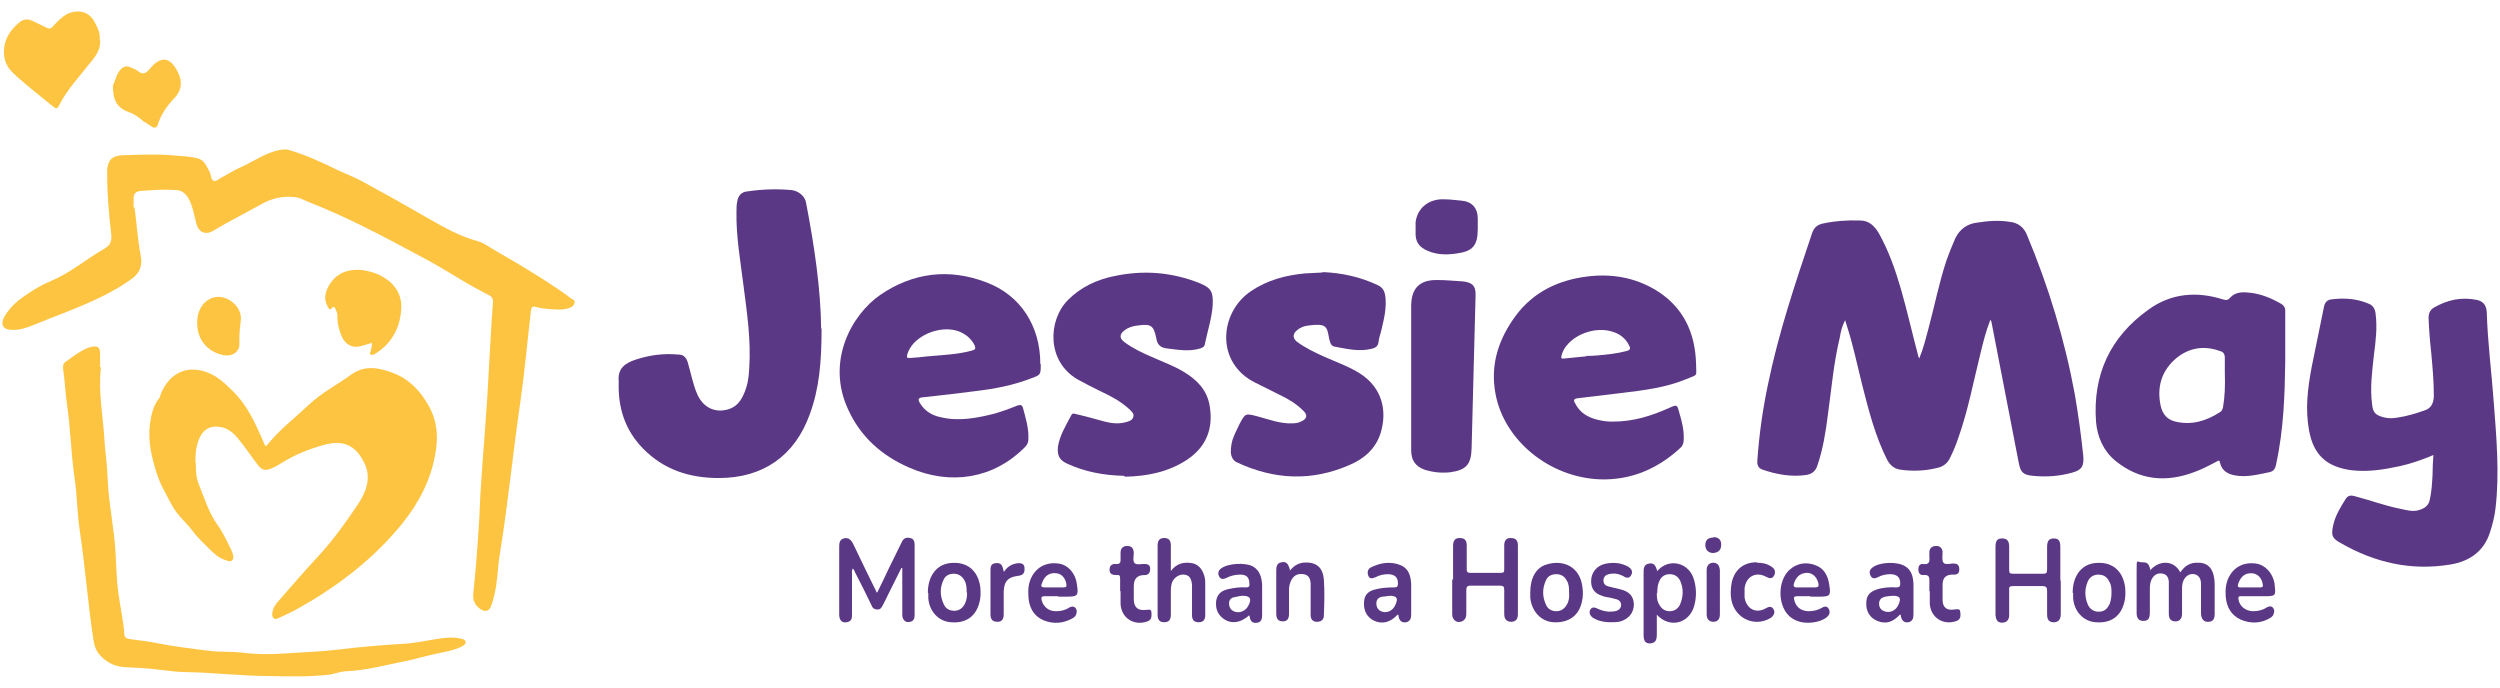 <?xml version="1.0" encoding="UTF-8"?>
<svg id="Layer_1" xmlns="http://www.w3.org/2000/svg" version="1.1" viewBox="0 0 566.9 155.9">
  <!-- Generator: Adobe Illustrator 29.5.1, SVG Export Plug-In . SVG Version: 2.1.0 Build 141)  -->
  <defs>
    <style>
      .st0 {
        fill: #5b3885;
      }

      .st1 {
        fill: #fdc442;
      }
    </style>
  </defs>
  <path class="st0" d="M451.3,72.6c-1,2.6-1.6,5-2.2,7.5-1.6,6.4-2.8,12.9-5,19.1-.5,1.5-1.1,3-1.8,4.4-.6,1.4-1.6,2.2-3,2.5-2.8.7-5.6.8-8.4.4-1.3-.2-2.2-.9-2.9-2.1-2.8-5.5-4.3-11.5-5.8-17.4-1.1-4.4-2-8.8-3.4-13.1-.1-.4-.2-.7-.4-1.3-.7,1.4-1,2.6-1.2,3.9-1.4,5.8-1.9,11.7-2.7,17.5-.5,3.9-1.1,7.8-2.4,11.6-.4,1.2-1.2,1.9-2.5,2.1-3.4.5-6.7-.1-9.9-1.2-1-.3-1.3-1.1-1.2-2.1.4-5.8,1.2-11.5,2.4-17.2,2.4-11.7,6.2-23,10-34.3.4-1.2,1.1-1.9,2.4-2.2,2.8-.6,5.6-.8,8.5-.7,2,0,3.2,1.2,4.2,2.8,2.3,4.1,3.8,8.4,5.1,12.9,1.4,4.9,2.5,9.8,3.8,14.7,0,.2.1.4.3.9,1-2.4,1.5-4.6,2.1-6.8,1.4-5.2,2.4-10.4,4.1-15.5.6-1.7,1.3-3.4,2-5,1-2,2.6-3.2,4.8-3.5,2.5-.4,5-.6,7.5-.2,1.9.2,3.2,1.2,3.9,2.9,4.9,11.7,8.6,23.8,10.9,36.3.8,4.6,1.4,9.2,1.9,13.8.2,2.4-.3,3.3-2.6,3.9-2.9.8-5.8,1-8.8.7-2.2-.2-2.8-.8-3.2-2.8-2.1-10.7-4.1-21.3-6.2-32,0,0,0-.2-.2-.5Z"/>
  <path class="st1" d="M30.5,47c.5,3.6.7,7.3,1.4,10.9.5,2.5-.3,4.2-2.4,5.6-6.6,4.6-14.1,7-21.4,10-1.7.7-3.5,1.4-5.4,1.3-2,0-2.7-1.2-1.7-3,1.3-2.3,3.2-3.8,5.3-5.2,1.7-1.1,3.5-2.2,5.3-2.9,4.3-1.8,7.9-4.9,11.9-7.2,1.6-.9,1.9-1.8,1.7-3.6-.5-4.4-.9-8.8-.9-13.2,0-.4,0-.8,0-1.2.2-2.3,1.2-3.2,3.5-3.3,3.7-.1,7.3-.3,11,0,2,.2,4.1.2,6,.7,1.6.4,2,1.8,2.7,3,.4.7.3,1.8.9,2.1.6.3,1.4-.6,2.1-.9,1.2-.6,2.4-1.4,3.7-2,3.1-1.3,5.9-3.5,9.3-4.1.7-.1,1.3-.2,2,0,3.7,1.1,7.3,2.7,10.7,4.4,1.9.9,3.8,1.6,5.7,2.6,5,2.7,10,5.5,15,8.4,3.7,2.1,7.3,4.2,11.5,5.3,1.6.5,2.9,1.6,4.4,2.4,4.5,2.6,8.9,5.2,13.2,8.1,1.2.8,2.4,1.6,3.5,2.5.3.2.9.3.8.9-.1.6-.5,1-1.1,1.2-.8.3-1.6.4-2.5.4-1.8-.1-3.5-.1-5.2-.6-.7-.2-1,0-1.1.8-.8,6.9-1.4,13.8-2.4,20.7-1.7,11.6-2.8,23.2-4.7,34.8-.4,2.3-.4,4.6-.8,6.9-.2,1.5-.6,3.1-1.1,4.5-.4,1.3-1.4,1.6-2.5.8-1.1-.8-1.7-1.8-1.6-3.3.5-4.8.9-9.6,1.2-14.4.3-3.6.3-7.2.6-10.8.4-6.5,1-13.1,1.4-19.6.3-4.7.5-9.4.8-14.1.1-2.5.3-4.9.5-7.4,0-.8-.3-1.3-1-1.6-2.1-1.1-4.2-2.2-6.3-3.5-3-1.8-6.1-3.7-9.2-5.3-8.2-4.4-16.4-8.8-25.1-12.2-1.1-.4-2.1-1.1-3.4-1.2-2.8-.3-5.3.3-7.7,1.7-3.6,2-7.2,3.8-10.7,5.9-1.8,1.1-3.4.4-3.9-1.7-.5-1.9-.8-3.9-1.8-5.7-.7-1.1-1.6-1.8-2.8-1.8-2.7-.2-5.3,0-8,.2-1.1.1-1.7.7-1.6,1.8,0,.7,0,1.4,0,2Z"/>
  <path class="st0" d="M552,103.1c-2.6,1.1-5.1,2-7.8,2.6-3.7.8-7.4,1.4-11.2.9-5.5-.8-8.4-3.5-9.4-9-.9-4.9-.3-9.6.6-14.4.9-4.6,1.9-9.1,2.8-13.7.2-.9.7-1.5,1.6-1.6,3-.4,5.8-.2,8.6,1,1,.4,1.4,1.3,1.5,2.3.4,3.2,0,6.3-.4,9.4-.4,3.7-.9,7.4-.4,11.1.2,1.8.7,2.4,2.5,2.9,1.1.3,2.1.3,3.2.1,2.1-.3,4.1-.9,6.1-1.6,1.6-.5,2.1-1.6,2.2-3.2,0-3.4-.3-6.7-.6-10-.3-2.6-.5-5.2-.6-7.8,0-1.1.4-1.9,1.3-2.4,3-1.7,6.1-2.4,9.6-1.7,1.5.3,2.2,1.2,2.3,2.8.2,6.9,1.1,13.7,1.6,20.6.6,7.9,1.3,15.8.4,23.7-.2,1.9-.7,3.9-1.3,5.7-1.4,4.3-4.7,6.5-8.9,7.2-8.9,1.5-17.2-.4-25-4.9-2-1.1-2.1-1.8-1.6-4.1.5-2.2,1.7-4.1,2.9-6,.5-.7,1.2-.7,1.9-.5,3.5.9,6.9,2.2,10.5,2.9,1.5.3,3,.8,4.6.1,1.1-.4,1.8-1.1,2-2.3.4-1.8.5-3.6.6-5.5,0-1.5.1-3,.2-4.6Z"/>
  <path class="st0" d="M186.3,74.5c0,7.4-.5,13.6-2.7,19.5-3.4,9.4-10.6,14.4-20.6,14.4-6.7,0-12.5-1.9-17.2-6.7-4.1-4.2-5.7-9.3-5.5-15.1,0,0,0,0,0-.1-.3-3,1.5-4.2,4-5,3.1-1,6.2-1.4,9.5-1.1,1.1,0,1.7.5,2.1,1.6.8,2.6,1.2,5.2,2.3,7.6,1.4,2.9,4,4.1,7,3.2,1.6-.5,2.6-1.6,3.3-3.1,1-2,1.3-4.1,1.4-6.3.4-6.3-.5-12.4-1.3-18.6-.7-5.6-1.7-11.1-1.6-16.8,0-.8,0-1.6.2-2.4.2-1.3,1-2.1,2.3-2.2,3.3-.5,6.7-.6,10-.3,1.6.2,3.1,1.4,3.3,3,1.9,9.8,3.3,19.5,3.4,28.4Z"/>
  <path class="st1" d="M44.4,104.9c0,1.4,0,3.2.6,4.7,1.3,3.2,2.3,6.6,4.3,9.4,1.3,1.8,2.2,3.8,3.2,5.8,0,.2.2.4.2.6.2.5.4,1.1,0,1.6-.4.5-1,.2-1.6,0-1.6-.5-2.7-1.6-3.9-2.8s-2.3-2.2-3.3-3.5c-1.5-2.1-3.6-3.7-4.9-6.1-1.2-2.3-2.6-4.6-3.4-7.1-1.2-3.7-2.1-7.4-1.6-11.3.3-2.1.7-4.2,2.1-5.9.2-.2.2-.5.3-.8,1.7-4.4,5.4-6.8,10.2-5.2,2.5.8,4.4,2.6,6.2,4.4,3.3,3.2,5.1,7.3,6.9,11.4.5,1.3.5,1.3,1.3.3,2.6-3.1,5.8-5.6,8.8-8.4,3-2.9,6.6-4.7,9.9-7.1,3.1-2.2,6.3-1.5,9.5-.3,3.6,1.4,6.1,4,8,7.4,2.3,4.1,2.2,8.2,1.2,12.5-1.4,6.1-4.5,11.2-8.5,15.8-6.4,7.4-14.2,13.2-22.7,17.9-1.3.7-2.6,1.3-3.9,1.9-.4.2-.9.5-1.3,0-.4-.4-.3-.9-.2-1.4.2-1.1.9-1.9,1.6-2.7,2.9-3.3,5.8-6.7,8.8-9.9,3.5-3.8,6.4-7.9,9.2-12.1,1.7-2.6,2.7-5.7,1.4-8.6-1.9-4.3-4.8-5.8-9.4-4.5-3.3.9-6.5,2.2-9.4,4-.7.4-1.4.9-2.2,1.2-1.7.8-2.4.6-3.5-.9-1.4-1.8-2.7-3.8-4.2-5.6-1.1-1.4-2.5-2.6-4.3-2.8-2.1-.3-3.6.5-4.5,2.4-.8,1.7-1,3.5-1,5.6Z"/>
  <path class="st0" d="M365.8,95.6c4.6,0,8.7-1.3,12.7-3.1,1.8-.8,1.8-.8,2.3,1.1.6,2,1.1,4,1,6.1,0,.7-.2,1.4-.8,1.9-5.1,4.7-11.1,7.3-18.1,7.1-11.6-.4-21.9-8.9-23.8-19.5-1.2-6.5.7-12.3,4.6-17.6,4-5.4,9.7-8.1,16.2-8.9,5.5-.7,10.8.2,15.6,3.1,6.2,3.8,8.9,9.6,9.1,16.7,0,3,.6,2.3-2.3,3.5-4.6,1.9-9.5,2.5-14.5,3.1-3.3.4-6.7.8-10,1.2-.9.1-1.1.4-.6,1.2,1.4,2.7,3.9,3.6,6.7,4,.7.1,1.4.1,1.9.1ZM359.7,80.7h0c.8,0,1.7,0,2.5-.1,2.2-.2,4.4-.4,6.6-1,.9-.2,1-.6.6-1.3-.8-1.6-2.1-2.6-3.8-3.1-3.5-1.1-8,.3-10.3,3.1-.6.7-1,1.5-1.2,2.3-.2.6,0,.8.6.7,1.6-.2,3.3-.3,5-.5Z"/>
  <path class="st0" d="M236,82.6c0,2.4,0,2.4-2.2,3.2-4.1,1.6-8.4,2.4-12.7,2.9-4,.5-7.9,1-11.9,1.4-1,.1-1.1.5-.6,1.3,1.1,1.8,2.7,2.8,4.7,3.2,4.1,1,8.2.2,12.2-.8,1.7-.5,3.4-1.1,5.1-1.8.8-.3,1.2-.2,1.4.6.6,2.3,1.3,4.5,1.2,6.9,0,.8-.2,1.3-.8,1.9-7,7.1-16.8,8.8-26.3,4.6-6.2-2.7-11-7-13.8-13.2-5-10.8.7-21.4,7.4-26,7.4-5,15.5-6,23.9-2.8,7.8,2.9,12.3,9.9,12.3,18.5ZM206,81.2c1.5-.1,2.9-.2,4.4-.4,3.3-.3,6.7-.4,10-1.3.8-.2.9-.5.6-1.2-.8-1.6-2.1-2.6-3.7-3.2-3.5-1.2-8.2.3-10.5,3.2-.5.7-.9,1.4-1.1,2.2,0,.3-.2.8.4.6Z"/>
  <path class="st0" d="M518.2,82c-.1,7.1-.3,15.3-2.1,23.4-.2,1-.6,1.5-1.6,1.7-2.5.5-5.1,1.2-7.7.7-1.7-.3-3-1.1-3.4-2.9-.1-.7-.5-.4-.8-.2-1.6.8-3.2,1.7-4.9,2.3-6.5,2.5-12.6,1.9-18-2.5-2.7-2.2-4.1-5.4-4.4-8.8-.8-10.7,3.2-19.3,11.9-25.5,5.1-3.7,10.9-4.2,16.9-2.3.7.2,1.1.2,1.6-.4,1.3-1.4,3-1.3,4.7-1.1,2.5.3,4.8,1.3,6.9,2.5.6.4.9.8.9,1.5,0,3.5,0,7,0,11.7ZM504.5,84.3c0-.7,0-1.9,0-3.1,0-.9-.3-1.4-1.1-1.6-3.6-1.3-7-.8-10,1.7-3,2.6-4.2,5.9-3.6,9.9.3,2.1,1.1,3.8,3.5,4.4,3.8.9,7.1-.2,10.2-2.2.4-.3.5-.7.6-1.1.4-2.4.5-4.8.4-7.8Z"/>
  <path class="st0" d="M300,61.7c4.4.2,8.5,1.1,12.5,3,1,.5,1.4,1.2,1.6,2.2.4,2.6-.2,5.2-.8,7.7-.2,1-.6,1.9-.7,2.9-.1,1-.7,1.4-1.6,1.6-2.9.7-5.6,0-8.4-.5-.9-.2-1-1.1-1.2-1.8-.5-2.8-.6-3.5-4.6-3-1,.1-1.9.4-2.7,1.1-1,.8-1,1.8,0,2.6,1.9,1.4,4,2.4,6.2,3.4,2.7,1.2,5.6,2.2,8.1,3.8,5,3.2,6.2,8.4,4.7,13.4-1.1,3.6-3.7,5.9-7,7.3-8.6,3.8-17.1,3.4-25.5-.5-1-.4-1.4-1.3-1.5-2.3,0-1.3.2-2.6.7-3.7.4-1,.9-1.9,1.3-2.8,1.3-2.4,1.3-2.4,4-1.7,2.6.7,5.2,1.7,7.9,1.6.7,0,1.4-.1,2-.4,1.4-.6,1.6-1.5.5-2.5-1.6-1.6-3.5-2.7-5.4-3.6-1.8-.9-3.6-1.8-5.4-2.7-9.2-4.5-8.2-16-1-20.8,3.7-2.5,7.9-3.6,12.2-4,1.3-.1,2.6-.1,3.9-.2Z"/>
  <path class="st0" d="M254.9,107.9c-4.6-.1-8.9-.9-13-2.8-1.7-.8-2.2-1.9-2-3.8.4-2.6,1.8-4.8,3-7.1.3-.6.7-.4,1.1-.3,2.2.5,4.3,1.1,6.5,1.7,1.6.4,3.2.6,4.9.1.7-.2,1.4-.4,1.6-1.2.2-.7-.4-1.2-.8-1.6-2.1-2-4.6-3.2-7.1-4.4-1.6-.8-3.2-1.6-4.8-2.5-7-4.1-6.7-13.4-2.1-18,2.9-2.9,6.5-4.6,10.5-5.4,6.6-1.4,13-.9,19.3,1.6,2.7,1.1,3.1,2,3,4.9-.2,3.1-1.2,6-1.8,9-.1.6-.6.7-1,.9-2.6.8-5.1.3-7.7,0-1.4-.2-2.1-.9-2.3-2.3-.6-2.9-1.2-3.3-4.1-2.9-1.1.1-2.2.4-3.1,1.1-1.2.9-1.2,1.8,0,2.7,1.9,1.4,4,2.4,6.1,3.3,2.4,1.1,5,2,7.3,3.4,3,1.8,5.3,4.1,5.9,7.7.9,5.2-.8,9.4-5.2,12.3-4.3,2.8-9.1,3.7-14,3.8Z"/>
  <path class="st1" d="M22.9,83.3c-.7,5.4.5,11.1.8,16.7.2,2.8.6,5.6.7,8.3.2,5.8,1.5,11.4,1.8,17.1.2,2.9.2,5.9.6,8.8.4,3.2,1.2,6.4,1.4,9.7,0,1,1.2,1,1.9,1.1,1.8.3,3.6.4,5.3.8,4,.8,8.1,1.3,12.2,1.8,2.4.3,4.9.1,7.4.4,3.1.4,6.2.4,9.2.2,4.2-.3,8.4-.4,12.5-.9,4.8-.6,9.7-1,14.5-1.3,2.6-.1,5.2-.7,7.8-1.1,1.8-.3,3.6-.5,5.4-.1.5.1,1.1.2,1.2.8,0,.5-.5.8-.9,1-1.8.9-3.7,1.2-5.6,1.6-2.4.5-4.7,1.2-7,1.7-4.4.8-8.8,2.1-13.3,2.3-1.5,0-2.8.6-4.2.8-4.5.5-9,.4-13.5.3-6.4,0-12.7-.8-19.1-.9-2.2,0-4.4-.4-6.5-.6-2.3-.3-4.7-.4-7-.5-2.2-.1-4.1-.9-5.7-2.6-1.2-1.2-1.5-2.7-1.7-4.2-1.2-8-1.8-16.1-3-24.1-.6-4-.6-8.1-1.2-12.1-.8-5.5-.9-11.1-1.7-16.5-.4-2.8-.5-5.6-.9-8.3,0-.6,0-1,.5-1.4,1.4-1,2.8-2.1,4.4-2.9.4-.2.9-.4,1.3-.5,1.7-.4,2.2,0,2.2,1.7,0,.9,0,1.7,0,2.9Z"/>
  <path class="st0" d="M320,85.7v-16.3c0-4,1.9-6,6-5.9,1.9,0,3.8.2,5.6.3,2.2.2,3.1,1,3,3.2-.3,11.6-.6,23.1-.9,34.7-.1,3.7-1.3,4.9-4.9,5.4-2,.2-3.9,0-5.8-.6-2.1-.8-3-2.2-3-4.4,0-5.5,0-10.9,0-16.4Z"/>
  <path class="st1" d="M22.7,9c.2,2.1-1,3.8-2.3,5.3-2.4,3.1-5.2,6-7,9.6-.4.8-.7.8-1.3.3-2.7-2.2-5.4-4.3-8-6.6-1.5-1.3-2.8-2.6-3.1-4.6-.5-3.4,1-6,3.5-8,.9-.7,1.9-.8,3-.2,1,.5,2.1,1,3.1,1.5.6.3.9.2,1.3-.2.8-.9,1.6-1.7,2.5-2.4,2-1.5,5.4-1.8,7,1.2.7,1.3,1.4,2.6,1.2,4.2Z"/>
  <path class="st1" d="M84.2,77.8c-.8.2-1.6.5-2.4.7-1.8.5-3.4-.3-4.2-2-.7-1.5-1.1-3.1-1.1-4.7,0-.5,0-.9-.3-1.4-.2-.6-.4-1.2-1.1-.4-.3.4-.5,0-.7-.3-1.1-1.8-.7-3.5.4-5.3,2.6-4.1,7.7-3.7,11.3-2,3.1,1.5,5,4,4.9,7.4-.2,4.3-2,8-5.9,10.4-.3.2-.7.4-1,.2-.5-.2,0-.6,0-.9,0-.6.4-1.1.2-1.8Z"/>
  <path class="st0" d="M199,134.2c.9-1.8,1.7-3.5,2.5-5.2,1-2,2-4.1,3-6.1.4-.9,1.1-1.1,1.9-.9.9.2,1,.9,1,1.7,0,5.2,0,10.4,0,15.6,0,.8-.1,1.5-1,1.7-1,.3-1.8-.4-1.8-1.6,0-3.2,0-6.3,0-9.5v-1.1c0,0-.1,0-.2,0-1,1.9-1.9,3.9-2.9,5.8-.4.9-.9,1.8-1.3,2.6-.3.6-.6,1.1-1.3,1-.7,0-1.1-.4-1.3-1-1.2-2.5-2.5-5.1-3.8-7.6,0-.2-.2-.4-.4-.7-.3.5-.2.8-.2,1.2,0,3.1,0,6.1,0,9.2,0,.8,0,1.6-1.2,1.8-1.1.2-1.7-.5-1.7-1.7,0-4,0-7.9,0-11.9s0-2.3,0-3.4c0-.8,0-1.7,1-2,1.1-.3,1.7.3,2.2,1.3,1.5,3.2,3.1,6.4,4.7,9.7.2.4.4.7.6,1.3Z"/>
  <path class="st0" d="M329.5,131.4c0-2.5,0-5.1,0-7.6,0-1.3.5-1.8,1.5-1.8,1.1,0,1.6.5,1.6,1.7,0,1.8,0,3.6,0,5.4,0,.6.2.8.8.8,2.3,0,4.6,0,6.9,0,.7,0,.8-.2.8-.8,0-1.8,0-3.6,0-5.4,0-.9.3-1.7,1.4-1.7,1.1,0,1.7.4,1.7,1.7,0,2.2,0,4.4,0,6.6v8.9c0,1-.3,1.7-1.4,1.8-1.1,0-1.7-.5-1.7-1.8,0-1.8,0-3.6,0-5.4,0-.8-.2-1-1-1-2.2,0-4.4,0-6.6,0-.8,0-1,.3-1,1,0,1.7,0,3.5,0,5.2,0,.8-.1,1.5-1,1.9-1.1.5-2.2-.3-2.2-1.6,0-2.7,0-5.3,0-7.9Z"/>
  <path class="st0" d="M467.3,131.6c0,2.6,0,5.1,0,7.7,0,1.3-.7,1.9-1.8,1.8-1.1-.1-1.3-.9-1.3-1.8,0-1.8,0-3.5,0-5.3,0-.8-.2-1.1-1.1-1.1-2.2,0-4.4,0-6.6,0-.8,0-1,.2-.9,1,0,1.6,0,3.2,0,4.8,0,.3,0,.7,0,1-.1.9-.6,1.5-1.6,1.5-1.1,0-1.4-.7-1.5-1.7,0-1.8,0-3.6,0-5.4,0-3.4,0-6.7,0-10.1,0-1.4.4-1.9,1.5-1.9,1.1,0,1.6.5,1.6,1.9,0,1.7,0,3.5,0,5.2,0,.7.1.9.9.9,2.3,0,4.5,0,6.8,0,.7,0,.9-.2.9-.9,0-1.7,0-3.5,0-5.2,0-1.4.5-1.9,1.5-1.9,1.1,0,1.5.5,1.5,1.9,0,2.6,0,5.1,0,7.7Z"/>
  <path class="st0" d="M487.5,129.4c2.1-2.5,5.5-2.4,6.9.4,1-1.5,2.3-2.3,4.1-2.2,1.8,0,2.9.9,3.4,2.6.2.8.3,1.6.3,2.3,0,2.2,0,4.4,0,6.7,0,.9-.2,1.7-1.3,1.8-1.1.1-1.7-.5-1.8-1.8,0-2.3,0-4.5,0-6.8,0-1.3-.6-2-1.5-2.2-1.1-.2-2,.4-2.5,1.5-.3.7-.3,1.4-.3,2.1,0,1.8,0,3.6,0,5.4,0,1.2-.7,1.8-1.7,1.7-1-.1-1.3-.8-1.3-1.7,0-1.9,0-3.8,0-5.7,0-.6,0-1.1,0-1.7-.1-.8-.4-1.5-1.3-1.7-.9-.2-1.7,0-2.3.8-.6.8-.7,1.7-.7,2.7,0,1.8,0,3.5,0,5.3,0,1.4-.4,1.9-1.5,1.9-1,0-1.5-.6-1.5-1.8,0-3.2,0-6.3,0-9.5s0-1.9,1.3-2c1.1,0,1.5.3,1.8,1.7Z"/>
  <path class="st1" d="M25.6,19.4c.6-1.2.8-2.8,2-3.9.5-.4,1.1-.6,1.8-.3.7.3,1.4.5,2,1,1,.8,1.7.4,2.4-.4.3-.3.6-.7.9-1,2.3-2.2,4-1.4,5.4,1.1,1.3,2.3,1.3,4.5-.7,6.5-1.6,1.7-2.9,3.6-3.6,5.8-.3.9-.8.9-1.4.5-.6-.4-1.3-.8-1.9-1.2-1-.9-2.1-1.7-3.4-2.1-2.6-1-3.5-2.7-3.5-6Z"/>
  <path class="st0" d="M335.1,51.3v.5c0,3.9-1.1,5.2-4.9,5.7-2.1.3-4.3.3-6.4-.6-2-.8-2.9-2.1-2.8-4.2,0-.8,0-1.5,0-2.3.4-3.3,3.1-5.4,6.6-5.2,1.3,0,2.5.2,3.8.3,2.4.2,3.7,1.7,3.7,4.1,0,.6,0,1.1,0,1.7,0,0,0,0,0,0Z"/>
  <path class="st0" d="M375.7,139.3v4.6c0,1.4-.4,1.9-1.5,2-1.1,0-1.5-.5-1.5-2v-14c0-.9,0-1.9,1.2-2.1,1.1-.2,1.5.3,1.9,1.7,2.6-3.1,7.4-2,8.4,2.2.5,1.9.5,3.7,0,5.6-1,3.9-5.4,5.4-8.5,2.1ZM375.7,134.5c0,.8,0,1.7.5,2.5.5,1,1.3,1.6,2.4,1.6,1.1,0,2-.6,2.4-1.6.7-1.7.8-3.5,0-5.3-.5-1-1.3-1.5-2.4-1.5-1.1,0-1.9.6-2.3,1.5-.4.8-.5,1.7-.5,2.8Z"/>
  <path class="st0" d="M265.4,129.6c1.4-1.9,3.1-2.2,4.9-1.9,1.1.2,1.9.9,2.4,1.9.4.8.6,1.6.6,2.4,0,2.5,0,5,0,7.5,0,1.1-.5,1.6-1.5,1.6s-1.5-.5-1.5-1.6c0-1.9,0-3.8,0-5.7,0-.5,0-.9,0-1.3-.2-1.5-.7-2.1-1.8-2.2-1.1-.1-2.2.6-2.7,1.7-.2.6-.3,1.2-.3,1.9,0,1.8,0,3.7,0,5.5,0,1.2-.5,1.7-1.5,1.7-1,0-1.5-.5-1.5-1.7,0-5.2,0-10.5,0-15.7,0-1.2.5-1.7,1.5-1.7,1,0,1.5.5,1.5,1.7,0,1.9,0,3.7,0,5.9Z"/>
  <path class="st1" d="M44.7,73.2c0-3,1.6-5.3,4-5.8,2.8-.6,6.3,2.1,5.9,5.3-.2,1.7-.4,3.4-.3,5.1.1,2-1.7,3.2-3.8,2.7-3.6-.8-5.8-3.6-5.8-7.3Z"/>
  <path class="st0" d="M210.4,134.4c0-3.7,1.9-6.3,4.9-6.7,3.9-.5,6.5,1.6,7,5.5.1,1.1.1,2.3-.2,3.4-.8,3.2-3.1,4.8-6.5,4.5-2.8-.2-4.9-2.5-5.1-5.5,0-.4,0-.7,0-1.1ZM219.2,134.4c0-1,0-1.9-.5-2.8-.5-.9-1.3-1.5-2.4-1.5-1,0-1.9.4-2.3,1.3-.9,1.8-.9,3.7,0,5.6.4,1,1.3,1.5,2.4,1.5,1.1,0,1.9-.6,2.4-1.6.4-.8.5-1.7.5-2.5Z"/>
  <path class="st0" d="M347,134.3c0-3.2,1.3-5.6,3.7-6.3,3.9-1.2,7.5.6,8.1,4.9.2,1.2.2,2.4-.1,3.6-.7,3.2-3.1,4.8-6.5,4.6-2.8-.2-4.9-2.5-5.2-5.6,0-.4,0-.8,0-1.1ZM355.8,134.2c0-.8,0-1.7-.5-2.5-.5-1-1.3-1.5-2.4-1.5-1,0-1.9.4-2.3,1.3-.9,1.9-.9,3.8,0,5.7.4.9,1.3,1.4,2.3,1.4,1.1,0,1.9-.6,2.4-1.5.5-.8.6-1.8.5-2.8Z"/>
  <path class="st0" d="M470,134.4c0-3.7,1.9-6.3,4.9-6.7,3.9-.5,6.5,1.6,7,5.5.1,1.1.1,2.3-.2,3.4-.8,3.2-3.1,4.8-6.5,4.5-2.8-.2-4.9-2.5-5.1-5.5,0-.4,0-.8,0-1.1ZM478.8,134.3c0-.8,0-1.6-.5-2.4-.5-1.1-1.3-1.6-2.5-1.6-1.1,0-2,.6-2.4,1.6-.7,1.7-.7,3.4,0,5.1.4,1.1,1.5,1.8,2.6,1.7,1.2,0,1.9-.7,2.4-1.8.3-.8.4-1.6.4-2.5Z"/>
  <path class="st0" d="M430.8,139.4c-1.6,1.7-3.2,2.2-5.1,1.4-1.7-.7-2.6-2.2-2.5-4.1,0-1.6.8-2.5,2.3-3,1.5-.5,3-.6,4.5-.5.7,0,.9-.2.9-.9,0-1.4-.7-2-2.1-2.1-1.1,0-2.1.2-3,.7-.6.3-1.2.4-1.6-.3-.4-.7-.3-1.4.4-1.9,1.6-1.3,5.7-1.4,7.4-.3,1.5.9,1.8,2.4,1.9,4,0,2.2,0,4.4,0,6.6,0,.9,0,1.8-1.1,2.1-1.1.2-1.7-.5-1.8-1.7ZM429.3,135.1c-.6,0-1.2.1-1.8.2-.9.2-1.4.7-1.4,1.6,0,1,.6,1.6,1.5,1.8,1.2.3,2.4-.4,2.9-1.6.7-1.5.3-2-1.3-2Z"/>
  <path class="st0" d="M283.3,139.5c-2,1.8-4.2,2.1-6,.7-1.4-1.1-1.7-2.5-1.5-4.1.3-1.5,1.3-2.2,2.7-2.5,1.3-.3,2.7-.5,4-.4.8,0,.9-.3.8-.9,0-1.4-.7-2-2-2-1.1,0-2.1.2-3.1.7-.6.3-1.3.5-1.7-.2-.4-.7-.3-1.4.4-1.9,1.6-1.2,5.6-1.4,7.3-.4,1.5.9,1.9,2.5,2,4.1,0,2.3,0,4.6,0,6.9,0,.8-.2,1.6-1.1,1.7-1,.2-1.6-.3-1.7-1.3,0,0,0-.1-.1-.2ZM281.8,135.1c-.6,0-1.2.2-1.8.3-.8.1-1.3.6-1.3,1.4,0,.9.4,1.6,1.3,1.9,1.2.4,2.5-.2,3.1-1.4.8-1.5.4-2.2-1.3-2.2Z"/>
  <path class="st0" d="M316.9,139.4c-1.6,1.7-3.4,2.2-5.2,1.4-1.6-.7-2.5-2.2-2.4-4.1,0-1.6.8-2.6,2.4-3,1.4-.4,2.9-.5,4.4-.5.7,0,.9-.2.9-.9,0-1.4-.7-2-2.1-2.1-1.1,0-2.1.2-3,.7-.7.3-1.3.4-1.6-.3-.3-.7-.2-1.5.5-1.9,2.2-1.1,4.5-1.5,6.9-.5,1.8.8,2.2,2.5,2.3,4.2,0,2.2,0,4.4,0,6.6,0,.9,0,1.8-1.1,2.1-1.2.2-1.7-.5-1.8-1.7ZM315.3,135.1c-.6,0-1.2.2-1.8.2-.8.1-1.4.6-1.4,1.5,0,.9.4,1.6,1.3,1.9,1.2.4,2.5-.3,3-1.5.7-1.5.4-2.1-1.3-2.1Z"/>
  <path class="st0" d="M511.3,135.2c-1.1,0-2.1,0-3.2,0-.5,0-.6.2-.5.7.2,1.5,1.5,2.6,3.2,2.7,1.1,0,2.2-.2,3.1-.8.5-.3,1.1-.5,1.5,0,.5.6.3,1.2,0,1.8-.1.1-.3.3-.4.4-2.2,1.4-4.6,1.5-6.9.5-2.2-1-3.2-2.9-3.4-5.2-.1-1.5,0-3,.7-4.4,1.2-2.4,3.5-3.5,6.2-3.1,2.1.3,3.8,2.2,4.2,4.6,0,.1,0,.2,0,.3.3,2.4.2,2.5-2.3,2.5-.7,0-1.4,0-2.2,0ZM510.3,133.2c.7,0,1.5,0,2.2,0,.6,0,.7-.2.6-.7-.2-1.4-1.1-2.4-2.4-2.5-1.5-.1-2.5.6-3.1,2.2-.3.7-.2,1.1.7,1,.6,0,1.3,0,1.9,0Z"/>
  <path class="st0" d="M240,135.2c-1,0-2,0-3.1,0-.8,0-.8.3-.7.9.4,1.5,1.6,2.5,3.2,2.5,1.1,0,2.1-.2,3-.8.5-.3,1.1-.4,1.5.1.4.5.3,1.1,0,1.7-.1.2-.3.3-.5.5-2.2,1.3-4.6,1.5-6.9.5-2.2-1-3.2-3-3.3-5.4-.1-1.5,0-2.9.7-4.3,1.2-2.4,3.5-3.5,6.2-3.1,2.1.3,3.8,2.2,4.1,4.7.4,2.6.2,2.8-2.4,2.8-.7,0-1.3,0-1.9,0ZM238.9,133.2c.7,0,1.5,0,2.2,0,.7,0,.8-.2.7-.8-.2-1.3-1.1-2.3-2.2-2.4-1.4-.2-2.5.4-3.1,1.7-.6,1.4-.6,1.5.9,1.5.5,0,1,0,1.5,0Z"/>
  <path class="st0" d="M410.5,135.2c-1,0-2,0-2.9,0-.9,0-.9.3-.7,1,.4,1.5,1.5,2.3,3.1,2.4,1.1,0,2.1-.2,3-.7.6-.4,1.3-.6,1.7.2.4.8.1,1.4-.5,1.9-.7.5-1.4.8-2.3,1-3.2.7-6-.3-7.3-2.8-1.5-2.9-1-7,1.2-9,1.7-1.5,3.7-1.8,5.7-1.1,2.1.7,3,2.4,3.3,4.5.4,2.5.2,2.7-2.3,2.7-.7,0-1.3,0-2,0ZM409.5,133.2c.7,0,1.4,0,2,0,.9,0,1-.3.8-1.1-.4-1.3-1.2-2.1-2.4-2.2-1.4,0-2.4.6-3,2.1-.3.8-.3,1.3.8,1.2.6,0,1.2,0,1.8,0Z"/>
  <path class="st0" d="M292.5,129.4c.8-1,1.7-1.6,2.9-1.8,2.9-.3,4.6.9,4.8,3.9.2,2.7.1,5.4,0,8.1,0,.9-.6,1.4-1.6,1.4-.9,0-1.4-.6-1.4-1.5,0-1.9,0-3.8,0-5.8,0-.5,0-1,0-1.5-.1-1-.4-1.8-1.6-2-1.2-.2-2.1.2-2.7,1.2-.4.7-.6,1.5-.6,2.3,0,1.8,0,3.7,0,5.5,0,1.2-.5,1.7-1.4,1.7-1,0-1.5-.5-1.5-1.8,0-3.2,0-6.3,0-9.5,0-.9,0-1.9,1.2-2.1,1-.2,1.5.2,1.9,1.7Z"/>
  <path class="st0" d="M365.2,141.1c-1.3,0-2.5-.2-3.6-.8-.5-.2-.9-.6-1.1-1.1-.1-.5,0-.9.3-1.2.3-.3.7-.3,1.2-.1.8.4,1.7.7,2.7.8.7,0,1.3,0,1.9-.2.6-.2,1-.7,1-1.3,0-.7-.4-1.1-1-1.3-.8-.2-1.5-.4-2.3-.5-2.4-.5-3.5-1.6-3.5-3.6,0-2,1.3-3.6,3.4-4,1.7-.3,3.4-.2,5,.7.8.5,1.1,1.1.7,1.9-.4.8-1.1.7-1.7.3-1.1-.6-2.2-.8-3.4-.5-.8.2-1.2.7-1.2,1.4,0,.8.4,1.2,1.2,1.4.8.2,1.7.4,2.5.6,2.2.5,3.1,1.6,3.2,3.4,0,1.9-1.1,3.3-3,3.9-.7.2-1.5.2-2.3.2Z"/>
  <path class="st0" d="M254,134c0-.9,0-1.9,0-2.8,0-.7-.2-.9-.8-.8-.9,0-1.6-.2-1.6-1.2,0-1.1.7-1.4,1.6-1.3.7,0,.9-.3.9-.9,0-.6,0-1.1,0-1.7,0-.9.5-1.5,1.5-1.5s1.4.5,1.5,1.5c0,.8-.3,1.9.2,2.4.5.5,1.6.1,2.4.2.8,0,1.2.5,1.1,1.2,0,.8-.4,1.3-1.2,1.3h-.1q-2.4,0-2.4,2.5c0,1.1,0,2.1,0,3.2.1,1.7,1,2.4,2.7,2.2.6,0,1.2-.3,1.3.5,0,.8.2,1.7-.9,2.1-3,1.1-5.9-.7-6.1-3.9,0-1,0-2,0-2.9,0,0,0,0,0,0Z"/>
  <path class="st0" d="M437.5,134.1c0-.6,0-1.3,0-1.9,0-1.1.2-2-1.5-1.8-.7,0-1-.6-1-1.3,0-.7.3-1.3,1.1-1.2,1.4.2,1.5-.6,1.4-1.6,0-.4,0-.8,0-1.2.1-.9.7-1.3,1.6-1.3.8,0,1.3.5,1.4,1.3,0,.9-.2,2,.2,2.5.5.6,1.6.1,2.5.2.8,0,1.1.6,1.1,1.3,0,.7-.3,1.2-1.1,1.2-.2,0-.3,0-.5,0q-2.2,0-2.2,2.3c0,1.1,0,2.3,0,3.4,0,1.8,1,2.5,2.7,2.2.6,0,1.2-.3,1.3.5.1.8.2,1.7-.8,2.1-3,1.1-5.9-.7-6.1-3.9,0-1,0-2,0-2.9,0,0,0,0,0,0Z"/>
  <path class="st0" d="M398.4,127.6c1.2,0,2.3.2,3.3.9.8.5,1,1.2.6,2-.4.8-1.1.7-1.8.3-2.4-1.3-4.6,0-4.9,2.6,0,.7,0,1.4,0,2.1.4,2.5,2.5,3.7,4.7,2.5.7-.4,1.4-.7,1.9.2.4.7,0,1.5-.8,2-3.9,2.2-8.5-.3-8.9-4.9-.1-1.1,0-2.2.2-3.3.7-2.9,2.7-4.5,5.7-4.5Z"/>
  <path class="st0" d="M227.7,129.6c.8-1.2,1.9-1.8,3.3-1.9.7,0,1.2.2,1.3.9.1.7,0,1.5-.7,1.8-.3.1-.6.2-.9.2-2.2.3-3,1.3-3.1,3.5,0,1.7,0,3.5,0,5.2,0,1.2-.5,1.7-1.4,1.7-1.1,0-1.6-.5-1.6-1.7,0-3.2,0-6.3,0-9.5,0-1-.1-2,1.2-2.1,1.1-.1,1.5.3,1.8,1.9Z"/>
  <path class="st0" d="M390,134.4c0,1.6,0,3.2,0,4.9,0,1.1-.5,1.7-1.5,1.7-.9,0-1.5-.6-1.5-1.7,0-3.3,0-6.6,0-10,0-.9.4-1.6,1.4-1.7,1,0,1.5.5,1.6,1.7,0,1.7,0,3.4,0,5.1Z"/>
  <path class="st0" d="M388.5,121.8c1.2,0,1.8.6,1.8,1.7,0,1.2-.6,1.8-1.8,1.9-1.1,0-1.8-.7-1.8-1.8,0-1.1.6-1.7,1.8-1.7Z"/>
</svg>